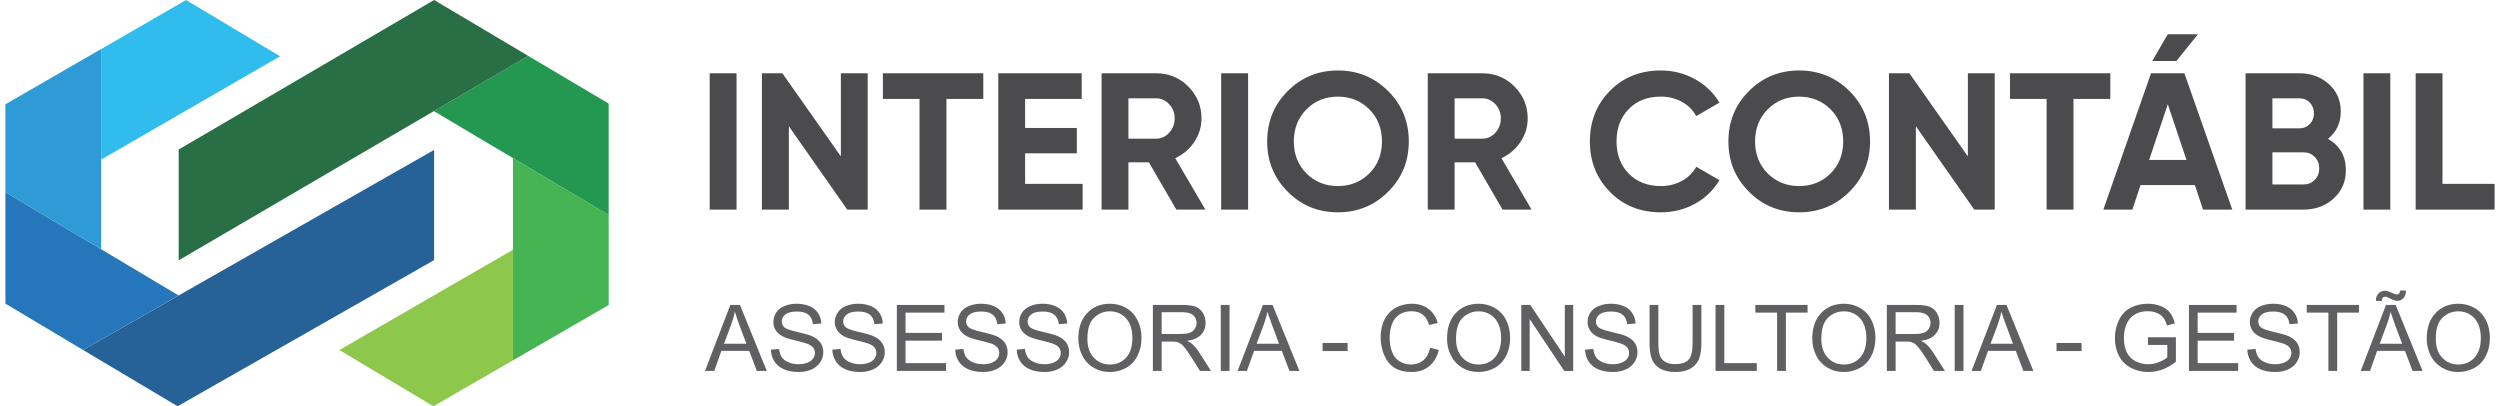 <?xml version="1.0" encoding="UTF-8"?>
<!DOCTYPE svg PUBLIC "-//W3C//DTD SVG 1.1//EN" "http://www.w3.org/Graphics/SVG/1.1/DTD/svg11.dtd">
<!-- Creator: CorelDRAW X7 -->
<svg xmlns="http://www.w3.org/2000/svg" xml:space="preserve" width="320px" height="52px" version="1.1" style="shape-rendering:geometricPrecision; text-rendering:geometricPrecision; image-rendering:optimizeQuality; fill-rule:evenodd; clip-rule:evenodd"
viewBox="0 0 24938 4070"
 xmlns:xlink="http://www.w3.org/1999/xlink">
 <defs>
  <style type="text/css">
   <![CDATA[
    .fil0 {fill:#8DC74C}
    .fil7 {fill:#31BCEE}
    .fil1 {fill:#47B453}
    .fil6 {fill:#2E9BD6}
    .fil2 {fill:#249751}
    .fil5 {fill:#2676BB}
    .fil3 {fill:#286F45}
    .fil4 {fill:#266198}
    .fil9 {fill:#606062;fill-rule:nonzero}
    .fil8 {fill:#4B4B4D;fill-rule:nonzero}
   ]]>
  </style>
 </defs>
 <g id="Camada_x0020_1">
  <g id="_2889599639296">
   <path class="fil0" d="M5085 3610l-797 460 -942 -563 1739 -1005 0 1108z"/>
   <path class="fil1" d="M5085 3610l0 -2026 959 569 0 903 -959 554z"/>
   <path class="fil2" d="M6044 2153l-1752 -1040 946 -553 806 478 0 1115z"/>
   <path class="fil3" d="M5238 560l-3502 2048 0 -1110 2559 -1498 943 560z"/>
   <path class="fil4" d="M4295 2606l-2570 1464 -947 -564 3517 -2004 0 1104z"/>
   <path class="fil5" d="M1735 2960l-957 546 -778 -464 0 -1117 1735 1035z"/>
   <path class="fil6" d="M959 2497l0 -2006 -959 554 0 880 959 572z"/>
   <path class="fil7" d="M2752 564l-1793 1035 0 -1107 851 -492 942 564z"/>
  </g>
  <path class="fil8" d="M7056 734l269 0 0 1366 -269 0 0 -1366z"/>
  <path id="1" class="fil8" d="M8370 734l269 0 0 1366 -205 0 -585 -835 0 835 -270 0 0 -1366 205 0 586 833 0 -833z"/>
  <path id="2" class="fil8" d="M9797 734l0 257 -369 0 0 1109 -270 0 0 -1109 -367 0 0 -257 1006 0z"/>
  <path id="3" class="fil8" d="M10216 1842l576 0 0 258 -845 0 0 -1366 836 0 0 257 -567 0 0 291 518 0 0 254 -518 0 0 306z"/>
  <path id="4" class="fil8" d="M11731 2100l-275 -474 -205 0 0 474 -269 0 0 -1366 546 0c127,0 234,44 322,132 89,89 133,196 133,320 0,85 -24,163 -72,236 -48,72 -112,126 -191,163l302 515 -291 0zm-480 -1115l0 404 277 0c51,0 95,-19 131,-59 37,-40 55,-88 55,-144 0,-56 -18,-103 -55,-142 -36,-39 -80,-59 -131,-59l-277 0z"/>
  <path id="5" class="fil8" d="M12180 734l270 0 0 1366 -270 0 0 -1366z"/>
  <path id="6" class="fil8" d="M13853 1921c-138,138 -306,206 -503,206 -198,0 -366,-68 -503,-206 -137,-137 -206,-305 -206,-504 0,-199 69,-368 206,-505 137,-137 305,-206 503,-206 197,0 365,69 503,206 138,137 207,306 207,505 0,199 -69,367 -207,504zm-818 -183c85,84 190,126 315,126 125,0 229,-42 314,-126 85,-84 127,-191 127,-321 0,-130 -42,-238 -127,-322 -85,-85 -189,-127 -314,-127 -125,0 -230,42 -315,127 -84,84 -127,192 -127,322 0,130 43,237 127,321z"/>
  <path id="7" class="fil8" d="M14999 2100l-275 -474 -205 0 0 474 -269 0 0 -1366 546 0c126,0 234,44 322,132 89,89 133,196 133,320 0,85 -24,163 -72,236 -48,72 -112,126 -191,163l302 515 -291 0zm-480 -1115l0 404 277 0c51,0 95,-19 131,-59 36,-40 55,-88 55,-144 0,-56 -19,-103 -55,-142 -36,-39 -80,-59 -131,-59l-277 0z"/>
  <path id="8" class="fil8" d="M16584 2127c-205,0 -375,-68 -509,-205 -134,-136 -201,-305 -201,-505 0,-202 67,-371 201,-507 134,-136 304,-204 509,-204 124,0 238,29 343,87 105,58 186,136 245,235l-232 135c-34,-61 -82,-109 -145,-143 -62,-35 -133,-52 -211,-52 -132,0 -239,41 -321,125 -81,83 -122,191 -122,324 0,131 41,239 122,322 82,83 189,125 321,125 78,0 149,-17 212,-52 63,-34 111,-82 144,-141l232 134c-59,99 -140,178 -244,236 -104,57 -219,86 -344,86z"/>
  <path id="9" class="fil8" d="M18474 1921c-138,138 -306,206 -504,206 -197,0 -365,-68 -502,-206 -138,-137 -206,-305 -206,-504 0,-199 68,-368 206,-505 137,-137 305,-206 502,-206 198,0 366,69 504,206 138,137 207,306 207,505 0,199 -69,367 -207,504zm-818 -183c85,84 189,126 314,126 125,0 230,-42 315,-126 84,-84 127,-191 127,-321 0,-130 -43,-238 -127,-322 -85,-85 -190,-127 -315,-127 -125,0 -229,42 -314,127 -84,84 -127,192 -127,322 0,130 43,237 127,321z"/>
  <path id="10" class="fil8" d="M19661 734l269 0 0 1366 -205 0 -585 -835 0 835 -270 0 0 -1366 205 0 586 833 0 -833z"/>
  <path id="11" class="fil8" d="M21088 734l0 257 -369 0 0 1109 -269 0 0 -1109 -367 0 0 -257 1005 0z"/>
  <path id="12" class="fil8" d="M21966 343l-216 268 -242 0 156 -268 302 0zm51 1757l-82 -246 -544 0 -82 246 -291 0 478 -1366 334 0 480 1366 -293 0zm-540 -498l374 0 -187 -558 -187 558z"/>
  <path id="13" class="fil8" d="M23269 1391c119,69 179,173 179,313 0,116 -41,211 -123,285 -82,74 -183,111 -302,111l-580 0 0 -1366 539 0c117,0 215,36 295,108 80,72 120,164 120,276 0,113 -43,204 -128,273zm-287 -406l-270 0 0 301 270 0c41,0 76,-14 104,-43 28,-29 42,-64 42,-107 0,-43 -14,-79 -41,-108 -27,-28 -62,-43 -105,-43zm41 863c45,0 83,-15 113,-46 30,-30 45,-69 45,-116 0,-45 -15,-83 -45,-114 -30,-31 -68,-46 -113,-46l-311 0 0 322 311 0z"/>
  <path id="14" class="fil8" d="M23624 734l269 0 0 1366 -269 0 0 -1366z"/>
  <path id="15" class="fil8" d="M24416 1842l522 0 0 258 -791 0 0 -1366 269 0 0 1108z"/>
  <path class="fil9" d="M7009 3716l254 -661 96 0 269 661 -100 0 -76 -201 -279 0 -71 201 -93 0zm190 -272l225 0 -69 -183c-20,-56 -36,-102 -47,-138 -9,43 -21,85 -36,127l-73 194z"/>
  <path id="1" class="fil9" d="M7669 3503l82 -7c4,33 13,60 27,82 14,21 36,38 66,51 30,13 64,20 102,20 33,0 63,-5 88,-15 26,-10 45,-24 57,-41 13,-17 19,-36 19,-57 0,-20 -6,-38 -18,-54 -12,-15 -32,-28 -60,-39 -17,-6 -57,-17 -117,-32 -61,-14 -104,-28 -128,-41 -31,-17 -55,-37 -70,-62 -16,-24 -23,-52 -23,-82 0,-34 9,-65 28,-94 19,-29 46,-51 83,-66 36,-15 77,-23 121,-23 49,0 92,8 130,24 37,16 66,39 86,70 20,30 31,65 32,104l-84 7c-4,-42 -19,-74 -45,-95 -26,-21 -65,-32 -115,-32 -53,0 -92,10 -116,29 -24,20 -36,43 -36,70 0,24 8,43 25,59 17,15 61,31 132,47 71,16 120,30 146,42 39,18 67,40 86,67 18,27 27,59 27,94 0,35 -10,68 -30,99 -20,31 -49,56 -87,73 -38,17 -80,26 -127,26 -60,0 -110,-9 -150,-27 -41,-17 -72,-43 -95,-78 -23,-35 -35,-75 -36,-119z"/>
  <path id="2" class="fil9" d="M8284 3503l83 -7c3,33 13,60 27,82 14,21 36,38 66,51 30,13 64,20 102,20 33,0 62,-5 88,-15 26,-10 44,-24 57,-41 12,-17 19,-36 19,-57 0,-20 -6,-38 -18,-54 -12,-15 -32,-28 -60,-39 -18,-6 -57,-17 -118,-32 -60,-14 -103,-28 -127,-41 -32,-17 -55,-37 -70,-62 -16,-24 -24,-52 -24,-82 0,-34 10,-65 29,-94 19,-29 46,-51 83,-66 36,-15 77,-23 121,-23 49,0 92,8 130,24 37,16 66,39 86,70 20,30 31,65 32,104l-84 7c-4,-42 -19,-74 -45,-95 -26,-21 -65,-32 -116,-32 -53,0 -91,10 -115,29 -25,20 -37,43 -37,70 0,24 9,43 26,59 17,15 61,31 132,47 71,16 120,30 146,42 39,18 67,40 85,67 19,27 28,59 28,94 0,35 -10,68 -30,99 -21,31 -49,56 -87,73 -38,17 -80,26 -127,26 -60,0 -110,-9 -150,-27 -41,-17 -72,-43 -95,-78 -23,-35 -35,-75 -37,-119z"/>
  <path id="3" class="fil9" d="M8931 3716l0 -661 477 0 0 77 -390 0 0 203 365 0 0 78 -365 0 0 225 406 0 0 78 -493 0z"/>
  <path id="4" class="fil9" d="M9516 3503l82 -7c4,33 13,60 27,82 15,21 37,38 67,51 30,13 64,20 101,20 34,0 63,-5 89,-15 25,-10 44,-24 56,-41 13,-17 19,-36 19,-57 0,-20 -6,-38 -18,-54 -12,-15 -32,-28 -59,-39 -18,-6 -57,-17 -118,-32 -61,-14 -103,-28 -128,-41 -31,-17 -54,-37 -70,-62 -15,-24 -23,-52 -23,-82 0,-34 9,-65 28,-94 19,-29 47,-51 83,-66 37,-15 77,-23 122,-23 48,0 92,8 129,24 38,16 66,39 86,70 21,30 31,65 33,104l-84 7c-5,-42 -20,-74 -46,-95 -26,-21 -64,-32 -115,-32 -53,0 -92,10 -116,29 -24,20 -36,43 -36,70 0,24 9,43 26,59 17,15 60,31 131,47 72,16 120,30 147,42 38,18 67,40 85,67 18,27 27,59 27,94 0,35 -10,68 -30,99 -20,31 -49,56 -87,73 -37,17 -80,26 -127,26 -59,0 -109,-9 -150,-27 -40,-17 -72,-43 -95,-78 -23,-35 -35,-75 -36,-119z"/>
  <path id="5" class="fil9" d="M10132 3503l82 -7c4,33 13,60 27,82 14,21 37,38 67,51 30,13 63,20 101,20 33,0 63,-5 88,-15 26,-10 45,-24 57,-41 13,-17 19,-36 19,-57 0,-20 -6,-38 -18,-54 -12,-15 -32,-28 -60,-39 -17,-6 -56,-17 -117,-32 -61,-14 -103,-28 -128,-41 -31,-17 -55,-37 -70,-62 -16,-24 -23,-52 -23,-82 0,-34 9,-65 28,-94 19,-29 47,-51 83,-66 36,-15 77,-23 121,-23 49,0 92,8 130,24 37,16 66,39 86,70 20,30 31,65 33,104l-84 7c-5,-42 -20,-74 -46,-95 -26,-21 -65,-32 -115,-32 -53,0 -92,10 -116,29 -24,20 -36,43 -36,70 0,24 8,43 25,59 17,15 61,31 132,47 71,16 120,30 147,42 38,18 66,40 85,67 18,27 27,59 27,94 0,35 -10,68 -30,99 -20,31 -49,56 -87,73 -37,17 -80,26 -127,26 -60,0 -110,-9 -150,-27 -40,-17 -72,-43 -95,-78 -23,-35 -35,-75 -36,-119z"/>
  <path id="6" class="fil9" d="M10749 3394c0,-110 30,-196 89,-258 59,-62 135,-93 228,-93 61,0 116,15 165,44 49,29 86,70 112,122 26,52 39,111 39,177 0,67 -14,127 -41,180 -27,53 -65,93 -115,120 -49,27 -103,41 -160,41 -63,0 -118,-15 -167,-45 -49,-30 -87,-71 -112,-123 -25,-52 -38,-107 -38,-165zm91 1c0,80 21,143 64,188 43,46 97,69 161,69 66,0 120,-23 163,-69 42,-47 63,-112 63,-197 0,-54 -9,-101 -27,-141 -18,-40 -45,-71 -80,-93 -35,-22 -74,-33 -117,-33 -62,0 -116,21 -160,64 -45,42 -67,113 -67,212z"/>
  <path id="7" class="fil9" d="M11496 3716l0 -661 293 0c59,0 104,6 134,17 31,12 55,33 74,63 18,30 27,63 27,100 0,47 -15,86 -45,118 -31,33 -77,53 -141,62 23,11 41,22 53,33 26,23 50,52 72,88l115 180 -110 0 -87 -138c-25,-40 -46,-70 -63,-91 -17,-21 -31,-36 -44,-44 -13,-9 -27,-15 -40,-18 -10,-2 -26,-3 -49,-3l-101 0 0 294 -88 0zm88 -370l188 0c40,0 71,-4 93,-12 23,-8 40,-22 51,-40 12,-18 18,-38 18,-59 0,-31 -12,-57 -34,-77 -23,-20 -58,-30 -107,-30l-209 0 0 218z"/>
  <path id="8" class="fil9" d="M12176 3716l0 -661 88 0 0 661 -88 0z"/>
  <path id="9" class="fil9" d="M12345 3716l254 -661 96 0 269 661 -100 0 -76 -201 -278 0 -72 201 -93 0zm190 -272l225 0 -68 -183c-21,-56 -37,-102 -48,-138 -9,43 -21,85 -36,127l-73 194z"/>
  <path id="10" class="fil9" d="M13196 3517l0 -81 251 0 0 81 -251 0z"/>
  <path id="11" class="fil9" d="M14274 3484l87 22c-18,72 -51,126 -98,164 -48,38 -106,57 -175,57 -71,0 -129,-15 -174,-44 -44,-29 -78,-71 -101,-126 -23,-55 -35,-114 -35,-177 0,-69 13,-129 39,-180 27,-51 64,-90 112,-117 49,-26 102,-40 160,-40 67,0 122,17 167,51 45,34 77,81 94,142l-86 20c-15,-48 -37,-83 -66,-105 -29,-22 -66,-33 -110,-33 -51,0 -93,12 -127,37 -34,24 -58,57 -72,98 -14,41 -21,83 -21,127 0,56 8,105 25,147 16,42 41,73 76,94 34,21 72,31 112,31 49,0 90,-14 124,-42 34,-29 57,-71 69,-126z"/>
  <path id="12" class="fil9" d="M14443 3394c0,-110 29,-196 88,-258 59,-62 135,-93 228,-93 61,0 116,15 165,44 49,29 87,70 112,122 26,52 39,111 39,177 0,67 -13,127 -41,180 -27,53 -65,93 -114,120 -50,27 -104,41 -161,41 -62,0 -118,-15 -167,-45 -49,-30 -86,-71 -111,-123 -26,-52 -38,-107 -38,-165zm90 1c0,80 22,143 64,188 43,46 97,69 161,69 66,0 120,-23 163,-69 42,-47 64,-112 64,-197 0,-54 -9,-101 -28,-141 -18,-40 -44,-71 -79,-93 -35,-22 -75,-33 -118,-33 -62,0 -115,21 -160,64 -44,42 -67,113 -67,212z"/>
  <path id="13" class="fil9" d="M15187 3716l0 -661 90 0 346 518 0 -518 84 0 0 661 -90 0 -346 -519 0 519 -84 0z"/>
  <path id="14" class="fil9" d="M15826 3503l82 -7c4,33 13,60 27,82 14,21 37,38 67,51 30,13 63,20 101,20 33,0 63,-5 88,-15 26,-10 45,-24 57,-41 13,-17 19,-36 19,-57 0,-20 -6,-38 -18,-54 -12,-15 -32,-28 -60,-39 -17,-6 -56,-17 -117,-32 -61,-14 -104,-28 -128,-41 -31,-17 -55,-37 -70,-62 -16,-24 -23,-52 -23,-82 0,-34 9,-65 28,-94 19,-29 47,-51 83,-66 36,-15 77,-23 121,-23 49,0 92,8 130,24 37,16 66,39 86,70 20,30 31,65 33,104l-84 7c-5,-42 -20,-74 -46,-95 -26,-21 -65,-32 -115,-32 -53,0 -92,10 -116,29 -24,20 -36,43 -36,70 0,24 8,43 25,59 17,15 61,31 132,47 71,16 120,30 147,42 38,18 66,40 85,67 18,27 27,59 27,94 0,35 -10,68 -30,99 -20,31 -49,56 -87,73 -37,17 -80,26 -127,26 -60,0 -110,-9 -150,-27 -41,-17 -72,-43 -95,-78 -23,-35 -35,-75 -36,-119z"/>
  <path id="15" class="fil9" d="M16903 3055l88 0 0 381c0,67 -8,120 -23,159 -15,39 -42,70 -81,95 -39,24 -90,37 -154,37 -62,0 -112,-11 -152,-32 -39,-22 -67,-53 -84,-93 -17,-40 -25,-96 -25,-166l0 -381 88 0 0 381c0,58 5,100 16,127 10,27 28,48 54,63 26,15 58,22 95,22 64,0 110,-14 137,-44 28,-29 41,-85 41,-168l0 -381z"/>
  <path id="16" class="fil9" d="M17133 3716l0 -661 88 0 0 583 325 0 0 78 -413 0z"/>
  <path id="17" class="fil9" d="M17750 3716l0 -584 -218 0 0 -77 523 0 0 77 -217 0 0 584 -88 0z"/>
  <path id="18" class="fil9" d="M18102 3394c0,-110 30,-196 89,-258 59,-62 135,-93 228,-93 61,0 116,15 165,44 49,29 87,70 112,122 26,52 39,111 39,177 0,67 -14,127 -41,180 -27,53 -65,93 -115,120 -49,27 -103,41 -160,41 -63,0 -118,-15 -167,-45 -49,-30 -87,-71 -112,-123 -25,-52 -38,-107 -38,-165zm91 1c0,80 21,143 64,188 43,46 96,69 161,69 66,0 120,-23 163,-69 42,-47 63,-112 63,-197 0,-54 -9,-101 -27,-141 -18,-40 -45,-71 -80,-93 -35,-22 -74,-33 -117,-33 -62,0 -116,21 -160,64 -45,42 -67,113 -67,212z"/>
  <path id="19" class="fil9" d="M18849 3716l0 -661 293 0c59,0 104,6 134,17 31,12 56,33 74,63 18,30 27,63 27,100 0,47 -15,86 -45,118 -31,33 -77,53 -141,62 23,11 41,22 53,33 26,23 50,52 72,88l115 180 -110 0 -87 -138c-25,-40 -46,-70 -63,-91 -17,-21 -31,-36 -44,-44 -13,-9 -27,-15 -40,-18 -10,-2 -26,-3 -49,-3l-101 0 0 294 -88 0zm88 -370l188 0c40,0 71,-4 93,-12 23,-8 40,-22 51,-40 12,-18 18,-38 18,-59 0,-31 -11,-57 -34,-77 -23,-20 -58,-30 -107,-30l-209 0 0 218z"/>
  <path id="20" class="fil9" d="M19529 3716l0 -661 88 0 0 661 -88 0z"/>
  <path id="21" class="fil9" d="M19698 3716l254 -661 96 0 269 661 -100 0 -76 -201 -278 0 -72 201 -93 0zm190 -272l225 0 -68 -183c-21,-56 -37,-102 -48,-138 -9,43 -21,85 -36,127l-73 194z"/>
  <path id="22" class="fil9" d="M20549 3517l0 -81 251 0 0 81 -251 0z"/>
  <path id="23" class="fil9" d="M21465 3456l0 -77 280 0 0 245c-43,34 -87,60 -133,77 -46,17 -93,26 -141,26 -65,0 -124,-14 -177,-42 -53,-28 -93,-68 -120,-121 -27,-52 -40,-111 -40,-176 0,-64 13,-124 40,-180 27,-56 65,-97 116,-124 50,-27 109,-41 174,-41 48,0 91,8 130,24 39,15 69,37 91,64 22,28 38,64 50,109l-79 21c-10,-33 -22,-60 -37,-79 -15,-19 -36,-35 -63,-46 -27,-12 -58,-18 -91,-18 -40,0 -74,6 -104,19 -29,12 -52,28 -70,48 -18,20 -32,41 -42,65 -16,41 -25,86 -25,133 0,59 10,109 30,149 21,39 50,69 89,88 39,19 80,29 123,29 38,0 75,-7 111,-22 36,-15 63,-30 82,-47l0 -124 -194 0z"/>
  <path id="24" class="fil9" d="M21876 3716l0 -661 477 0 0 77 -390 0 0 203 365 0 0 78 -365 0 0 225 406 0 0 78 -493 0z"/>
  <path id="25" class="fil9" d="M22461 3503l82 -7c4,33 13,60 27,82 15,21 37,38 67,51 30,13 64,20 101,20 34,0 63,-5 89,-15 25,-10 44,-24 57,-41 12,-17 18,-36 18,-57 0,-20 -6,-38 -18,-54 -12,-15 -32,-28 -59,-39 -18,-6 -57,-17 -118,-32 -61,-14 -103,-28 -127,-41 -32,-17 -55,-37 -71,-62 -15,-24 -23,-52 -23,-82 0,-34 9,-65 28,-94 19,-29 47,-51 83,-66 37,-15 77,-23 122,-23 49,0 92,8 129,24 38,16 66,39 86,70 21,30 31,65 33,104l-84 7c-5,-42 -20,-74 -46,-95 -26,-21 -64,-32 -115,-32 -53,0 -92,10 -116,29 -24,20 -36,43 -36,70 0,24 9,43 26,59 17,15 60,31 132,47 71,16 119,30 146,42 38,18 67,40 85,67 18,27 27,59 27,94 0,35 -10,68 -30,99 -20,31 -49,56 -86,73 -38,17 -80,26 -128,26 -59,0 -109,-9 -150,-27 -40,-17 -72,-43 -95,-78 -23,-35 -35,-75 -36,-119z"/>
  <path id="26" class="fil9" d="M23273 3716l0 -584 -217 0 0 -77 523 0 0 77 -218 0 0 584 -88 0z"/>
  <path id="27" class="fil9" d="M23597 3716l253 -661 97 0 269 661 -100 0 -76 -201 -279 0 -71 201 -93 0zm190 -272l225 0 -69 -183c-20,-56 -36,-102 -47,-138 -9,43 -21,85 -37,127l-72 194zm-38 -429c-1,-31 8,-56 25,-74 17,-18 39,-28 66,-28 19,0 44,8 76,24 18,9 32,13 43,13 9,0 17,-2 22,-8 5,-5 8,-15 11,-31l58 0c-1,35 -10,60 -26,77 -16,17 -37,26 -62,26 -19,0 -44,-9 -75,-25 -20,-11 -35,-17 -44,-17 -10,0 -19,4 -25,11 -6,7 -10,18 -9,32l-60 0z"/>
  <path id="28" class="fil9" d="M24258 3394c0,-110 30,-196 89,-258 59,-62 135,-93 228,-93 61,0 116,15 165,44 49,29 86,70 112,122 26,52 39,111 39,177 0,67 -14,127 -41,180 -27,53 -65,93 -115,120 -49,27 -103,41 -160,41 -63,0 -118,-15 -167,-45 -49,-30 -87,-71 -112,-123 -25,-52 -38,-107 -38,-165zm91 1c0,80 21,143 64,188 43,46 96,69 161,69 66,0 120,-23 163,-69 42,-47 63,-112 63,-197 0,-54 -9,-101 -27,-141 -18,-40 -45,-71 -80,-93 -35,-22 -74,-33 -117,-33 -62,0 -116,21 -160,64 -45,42 -67,113 -67,212z"/>
 </g>
</svg>
